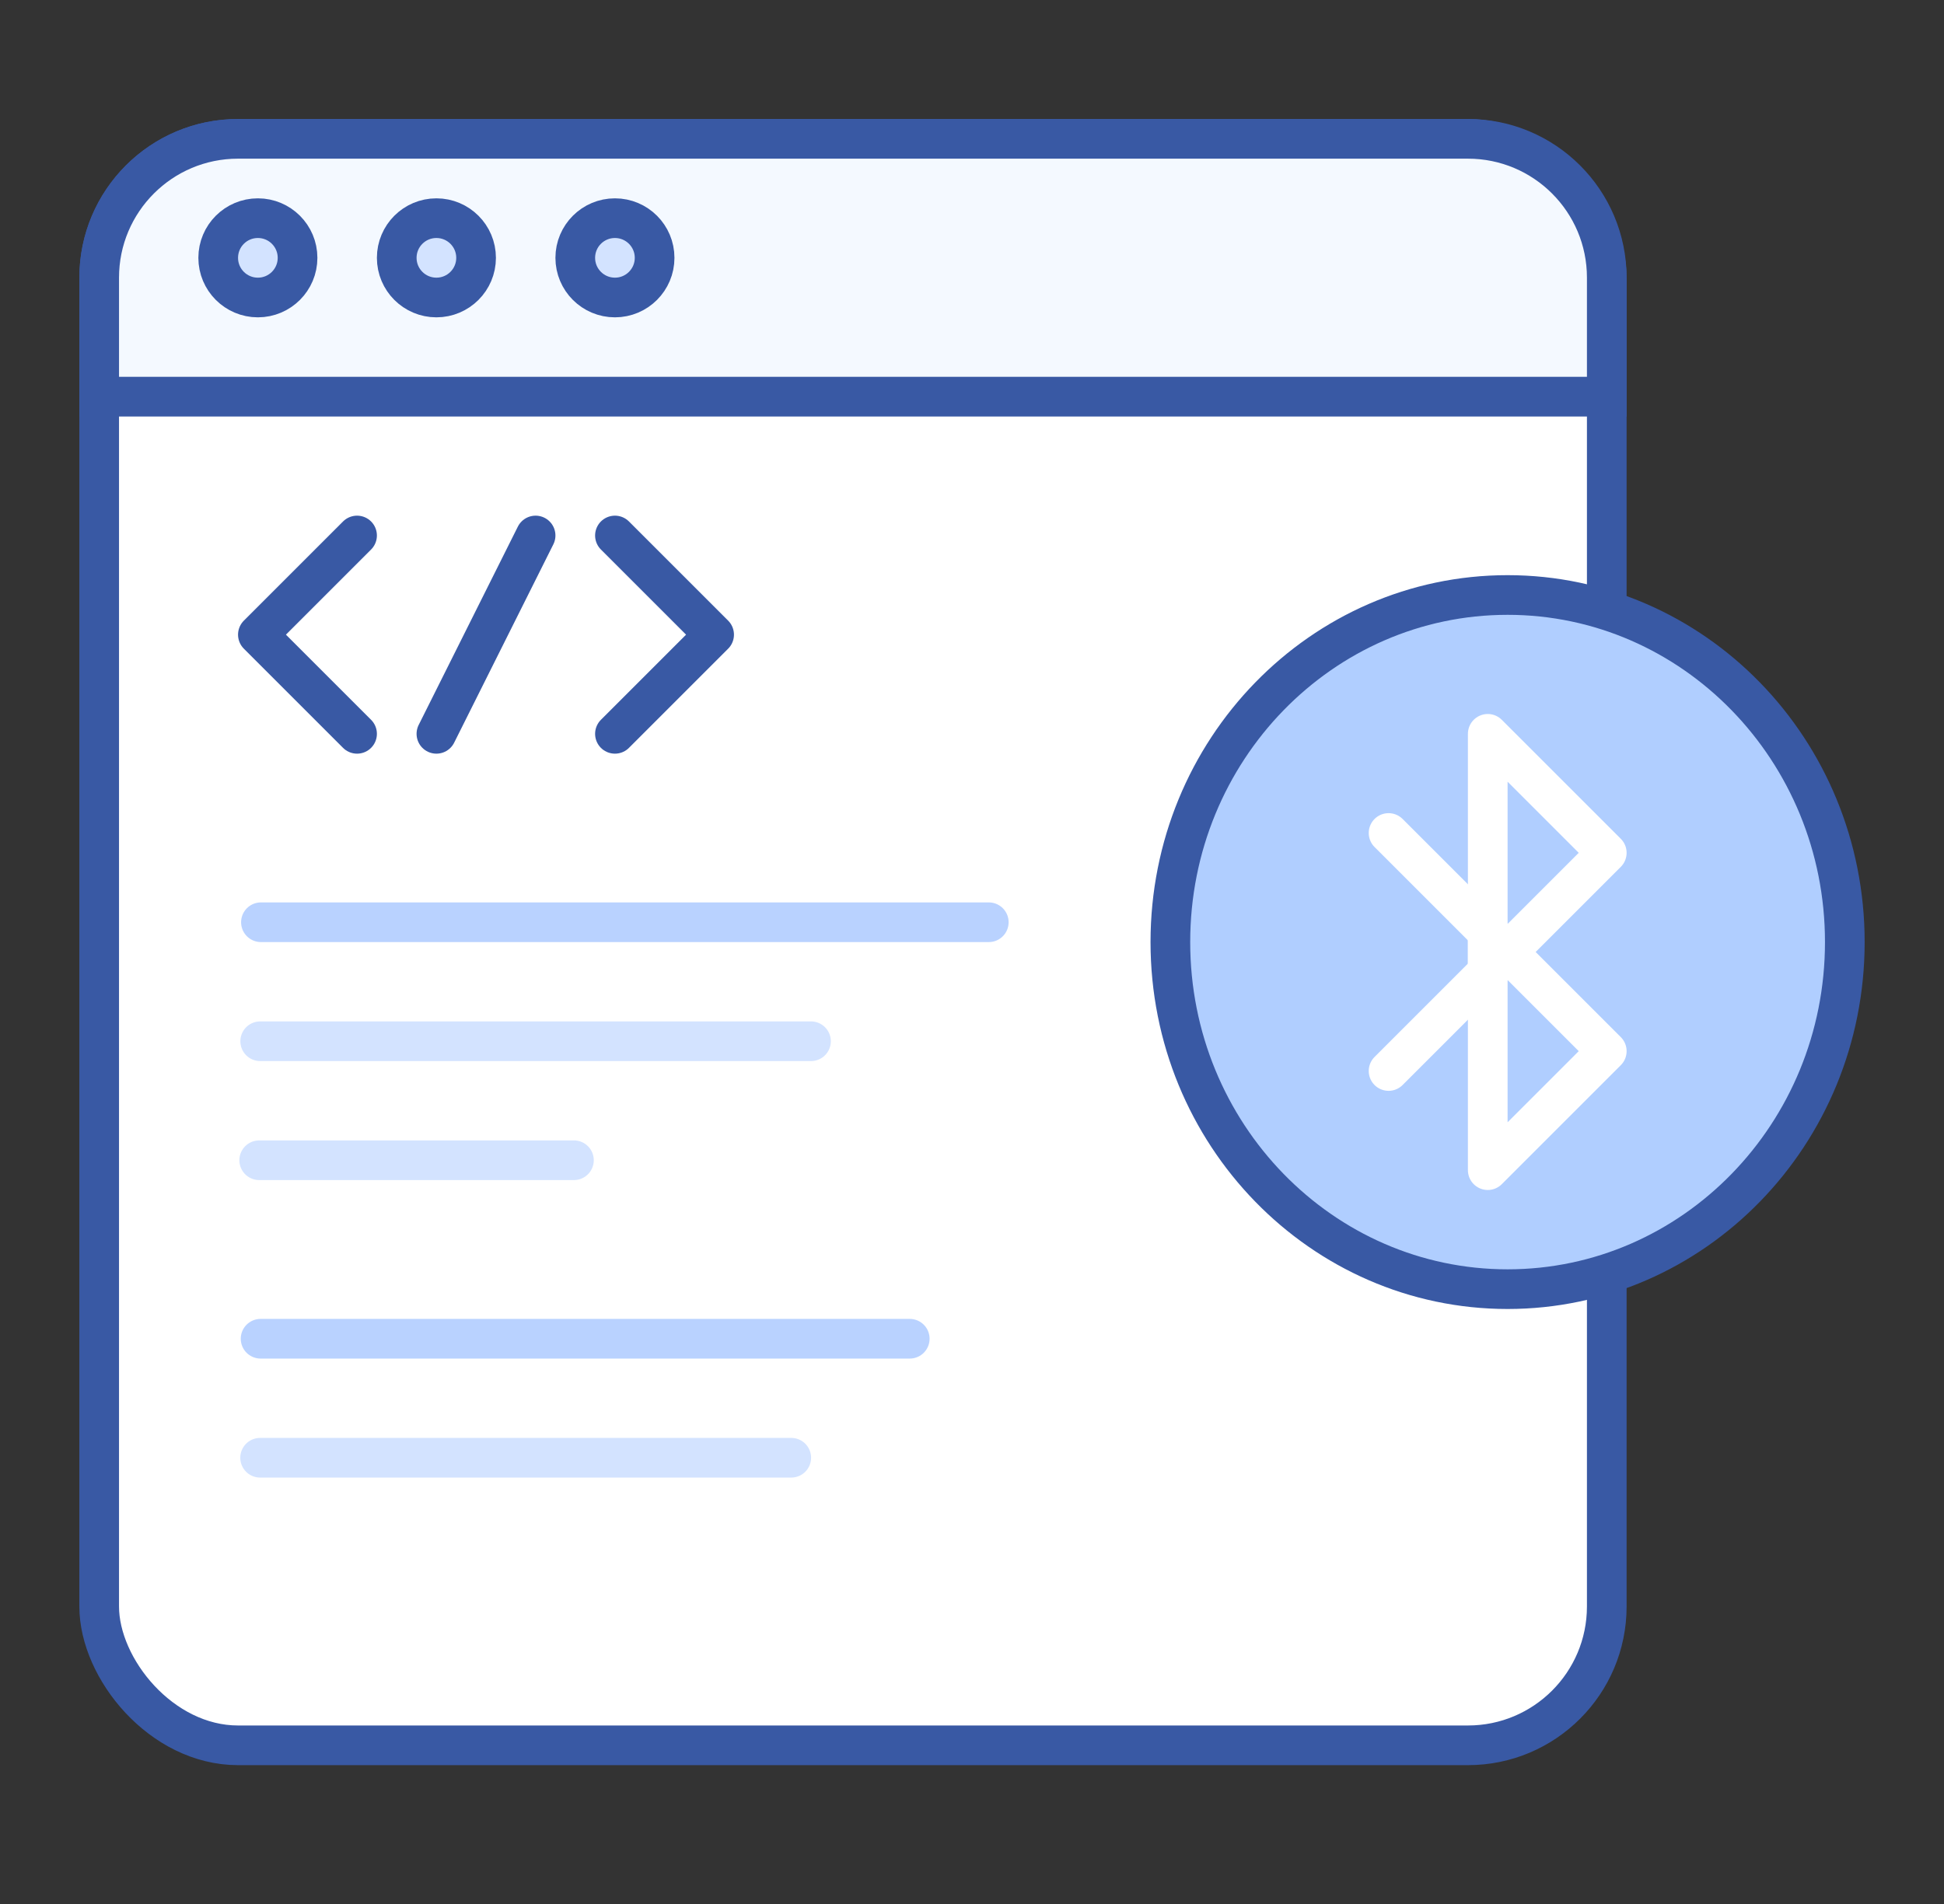 <svg width="98" height="96" viewBox="0 0 98 96" fill="none" xmlns="http://www.w3.org/2000/svg">
<rect x="0" y="0" width="98" height="96" fill="#333333" stroke="none"/>
<rect x="5" y="7" width="76" height="81" rx="7" fill="white" stroke="#3959A4" stroke-width="2"/>
<path d="M5 14C5 10.134 8.134 7 12 7H74C77.866 7 81 10.134 81 14V20H5V14Z" fill="#F4F9FF" stroke="#3959A4" stroke-width="2"/>
<circle cx="13" cy="13" r="2" fill="#D3E3FF" stroke="#3959A4" stroke-width="2"/>
<circle cx="22" cy="13" r="2" fill="#D3E3FF" stroke="#3959A4" stroke-width="2"/>
<circle cx="31" cy="13" r="2" fill="#D3E3FF" stroke="#3959A4" stroke-width="2"/>
<path d="M13.154 46.5H49.846" stroke="#B9D2FF" stroke-width="2" stroke-linecap="round"/>
<path d="M13.117 52.5H40.883" stroke="#D3E3FF" stroke-width="2" stroke-linecap="round"/>
<path d="M13.067 58.5H28.933" stroke="#D3E3FF" stroke-width="2" stroke-linecap="round"/>
<path d="M13.137 67.5H45.862" stroke="#B9D2FF" stroke-width="2" stroke-linecap="round"/>
<path d="M13.113 73.5H39.888" stroke="#D3E3FF" stroke-width="2" stroke-linecap="round"/>
<path d="M18 27L13 32L18 37" stroke="#3959A4" stroke-width="2" stroke-linecap="round" stroke-linejoin="round"/>
<path d="M31 37L36 32L31 27" stroke="#3959A4" stroke-width="2" stroke-linecap="round" stroke-linejoin="round"/>
<path d="M22 37L27 27" stroke="#3959A4" stroke-width="2" stroke-linecap="round" stroke-linejoin="round"/>
<path d="M93 47.5C93 57.191 85.363 65 76 65C66.637 65 59 57.191 59 47.5C59 37.809 66.637 30 76 30C85.363 30 93 37.809 93 47.5Z" fill="#B0CEFF" stroke="#3959A4" stroke-width="2"/>
<path d="M81 53L75 47V59L81 53Z" stroke="white" stroke-width="2" stroke-linecap="round" stroke-linejoin="round"/>
<path d="M76 48L70 54" stroke="white" stroke-width="2" stroke-linecap="round" stroke-linejoin="round"/>
<path d="M76 48L70 42" stroke="white" stroke-width="2" stroke-linecap="round" stroke-linejoin="round"/>
<path d="M81 43L75 37V49L81 43Z" stroke="white" stroke-width="2" stroke-linecap="round" stroke-linejoin="round"/>
</svg>
